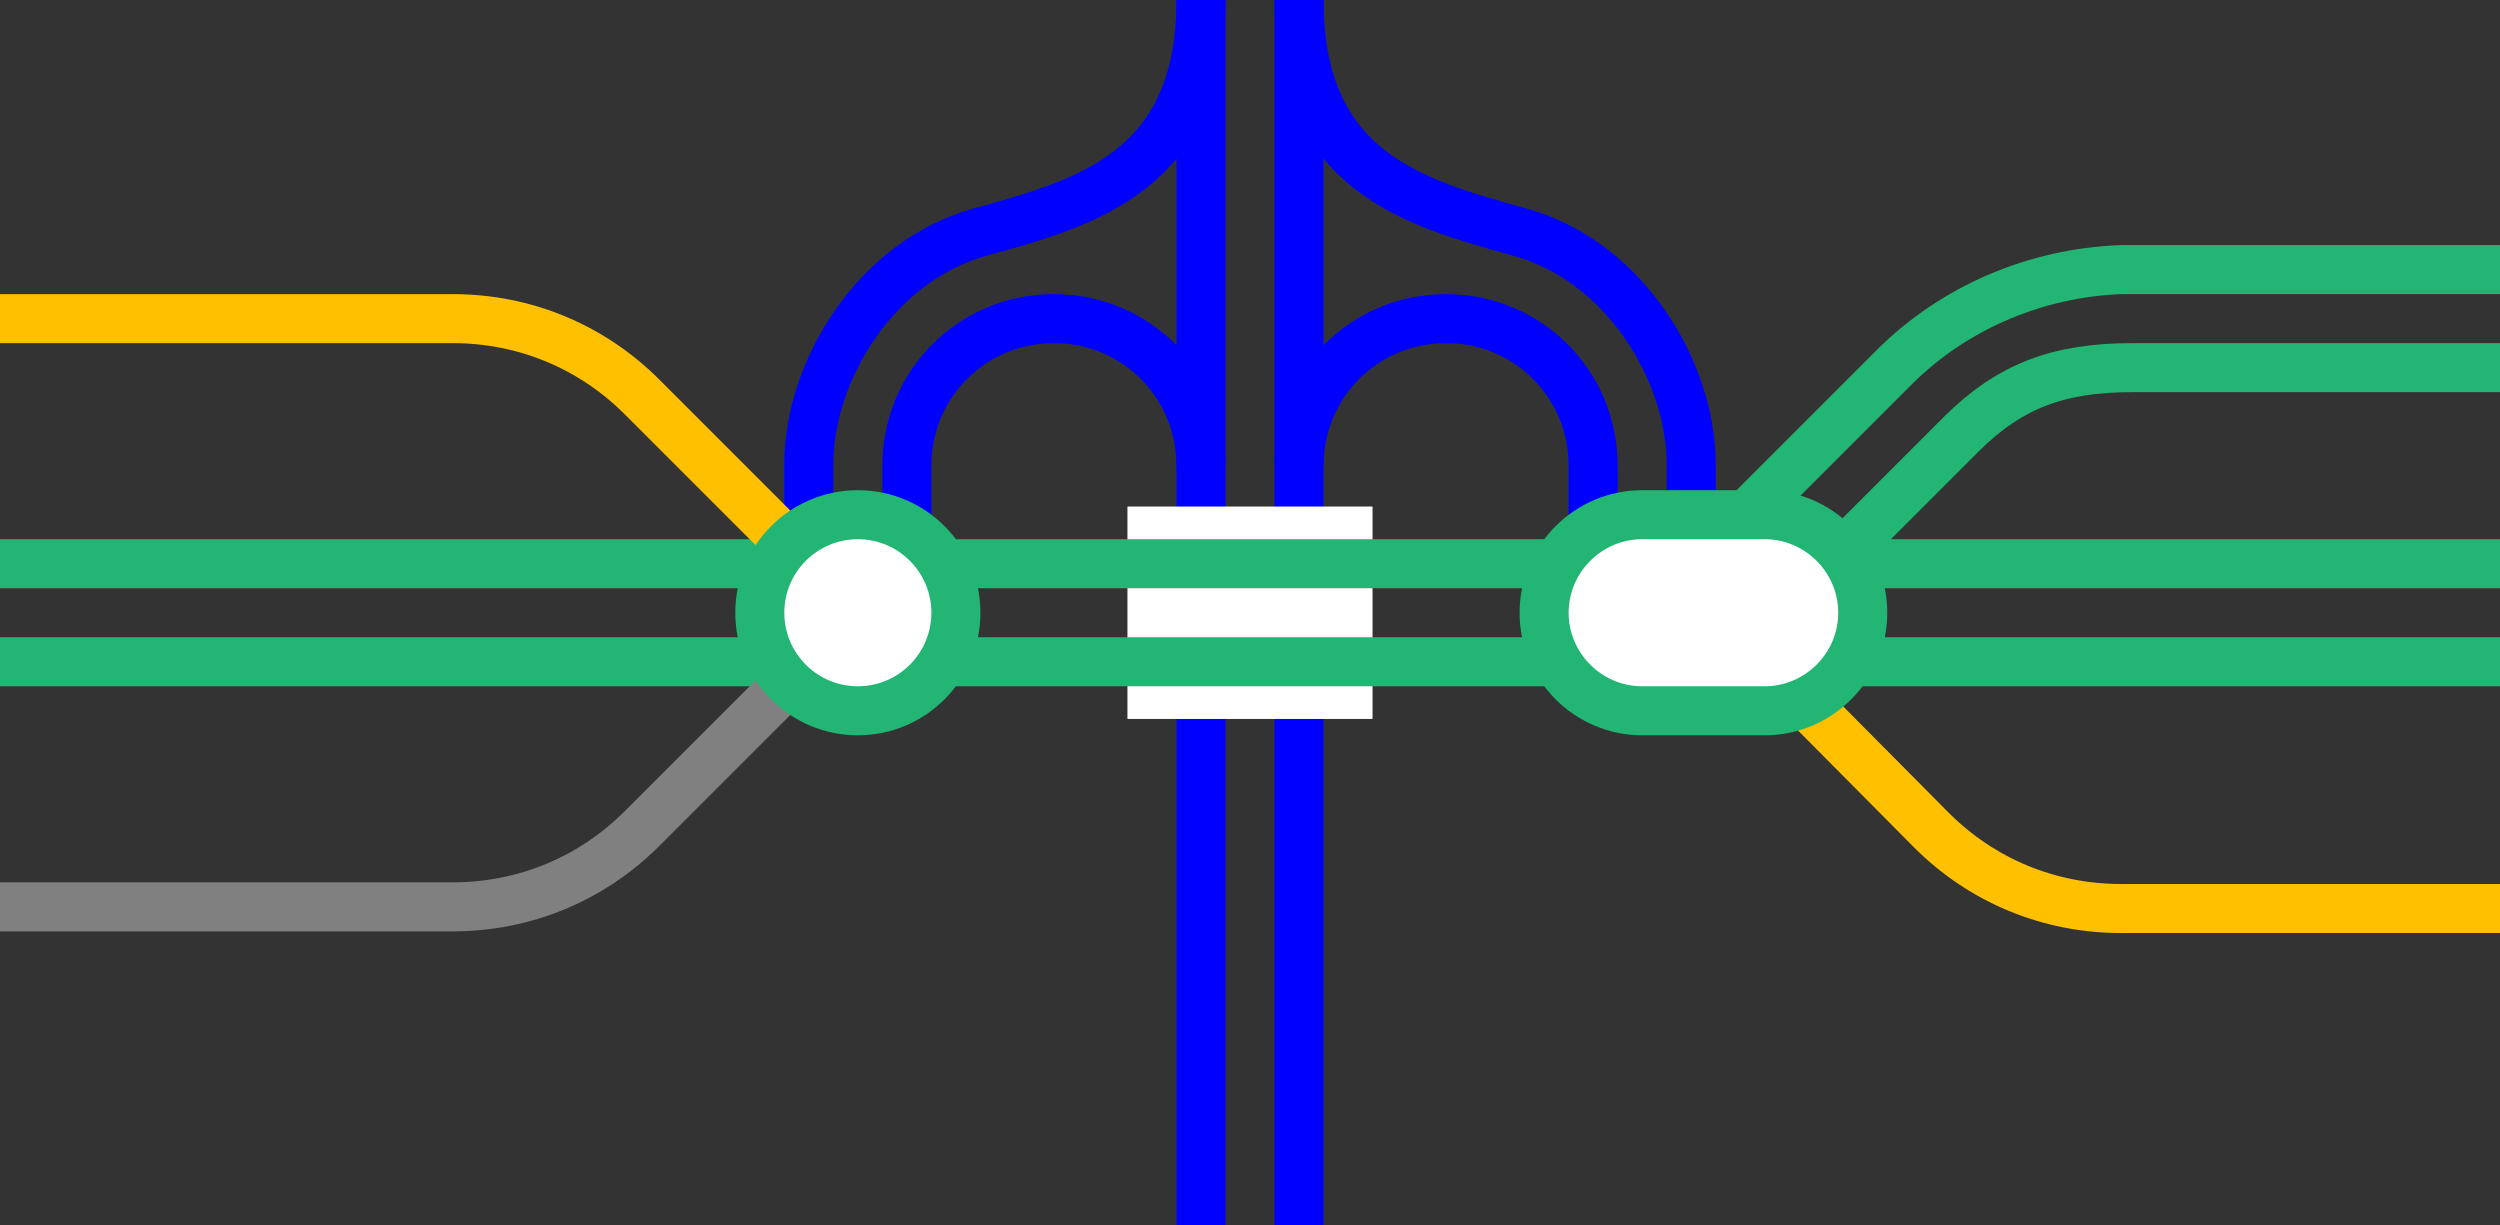 <?xml version="1.0" encoding="utf-8"?>
<!-- Generator: Adobe Illustrator 25.0.1, SVG Export Plug-In . SVG Version: 6.00 Build 0)  -->
<svg version="1.1" id="Layer_1" xmlns="http://www.w3.org/2000/svg" xmlns:xlink="http://www.w3.org/1999/xlink" x="0px" y="0px"
	 viewBox="0 0 153 75" style="enable-background:new 0 0 153 75;" xml:space="preserve">
<rect x="0" y="0" width="153" height="75" fill="#333333" stroke="none"/>
<style type="text/css">
	.st0{fill:none;stroke:#0000FF;stroke-width:3;stroke-miterlimit:10;}
	.st1{fill:none;}
	.st2{fill:none;stroke:#FFC000;stroke-width:3;stroke-miterlimit:10;}
	.st3{fill:none;stroke:#22B573;stroke-width:3;stroke-miterlimit:10;}
	.st4{fill:none;stroke:#FFFFFF;stroke-width:13;stroke-miterlimit:10;}
	.st5{fill:none;stroke:#808080;stroke-width:3;stroke-miterlimit:10;}
	.st6{fill:#FFFFFF;stroke:#22B573;stroke-width:3;stroke-miterlimit:10;}
</style>
<g>
	<path class="st0" d="M79.5,28.5c0-5,4-9,9-9s9,4,9,9V36"/>
	<path class="st0" d="M79.5,0c0,10.5,7,12.4,13.5,14.2s10.5,8.6,10.5,14.2V36"/>
	<path class="st0" d="M73.5,28.5c0-5-4-9-9-9s-9,4-9,9V36"/>
	<path class="st0" d="M73.5,0c0,10.5-7,12.4-13.5,14.2s-10.5,8.6-10.5,14.2V36"/>
	<path class="st0" d="M79.5,0v75"/>
	<path class="st0" d="M73.5,0v75"/>
	<path class="st1" d="M0,36h3v3H0V36z"/>
	<path class="st1" d="M150,33h3v3h-3V33z"/>
	<path class="st2" d="M153,55.6h-23.2c-4.4,0-8.5-1.7-11.6-4.8L105,37.5"/>
	<path class="st3" d="M105,40.5h48"/>
	<path class="st3" d="M105,34.5h48"/>
	<path class="st3" d="M153,16.5h-23.2c-5.2,0.2-10.2,2.3-13.9,6L105,33.4"/>
	<path class="st3" d="M153,22.5h-22.5c-4.5,0-7.5,1.1-10.5,4.1l-10.7,10.7"/>
	<path class="st4" d="M69,37.5h15"/>
	<path class="st3" d="M0,40.5h100.5"/>
	<path class="st3" d="M0,34.5h100.5"/>
	<path class="st5" d="M0,55.5h27.7c4.4,0,8.5-1.7,11.6-4.8l13.2-13.2"/>
	<path class="st2" d="M0,19.5h27.7c4.4,0,8.5,1.7,11.6,4.8l13.2,13.2"/>
</g>
<path class="st6" d="M100.5,31.5h7.5c3.3,0,6,2.7,6,6l0,0c0,3.3-2.7,6-6,6h-7.5c-3.3,0-6-2.7-6-6l0,0
	C94.5,34.2,97.2,31.5,100.5,31.5z"/>
<circle class="st6" cx="52.5" cy="37.5" r="6"/>
</svg>
